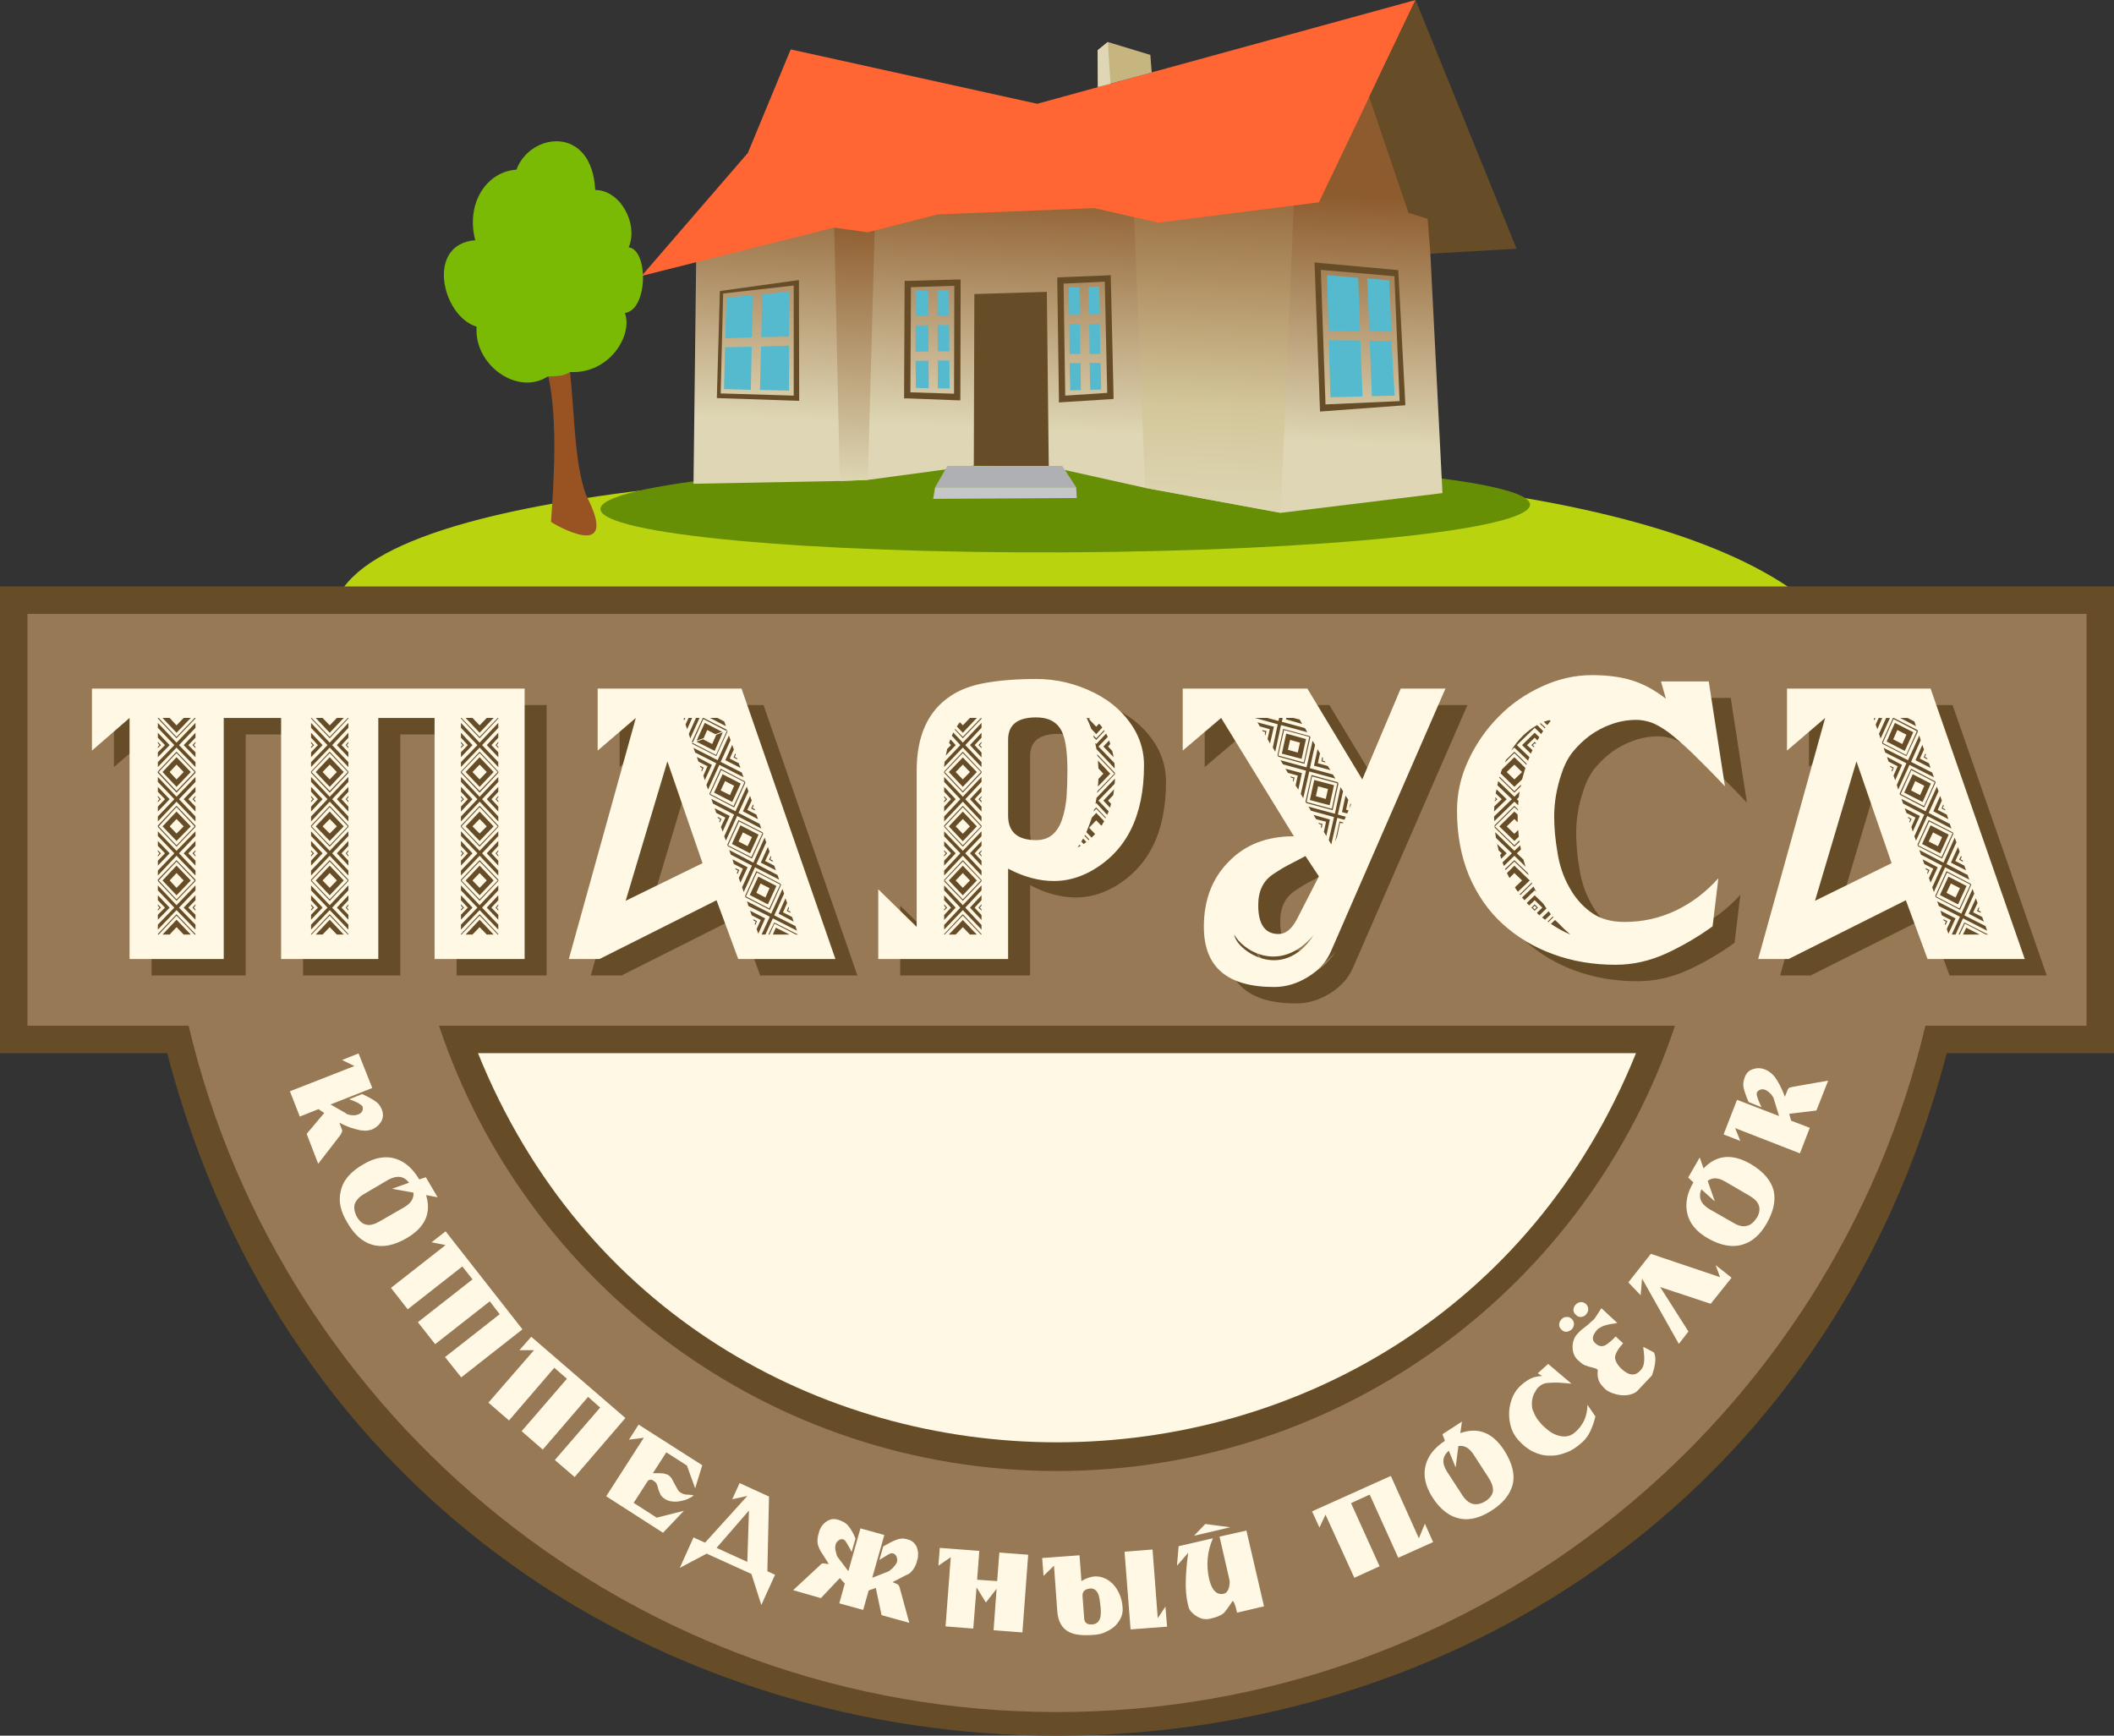 <?xml version="1.0" encoding="UTF-8"?>
<!DOCTYPE svg PUBLIC "-//W3C//DTD SVG 1.0//EN" "http://www.w3.org/TR/2001/REC-SVG-20010904/DTD/svg10.dtd">
<!-- Creator: CorelDRAW X6 -->
<svg xmlns="http://www.w3.org/2000/svg" xml:space="preserve" width="100%" height="100%" version="1.0" style="shape-rendering:geometricPrecision; text-rendering:geometricPrecision; image-rendering:optimizeQuality; fill-rule:evenodd; clip-rule:evenodd"
viewBox="0 0 7700 6322"
 xmlns:xlink="http://www.w3.org/1999/xlink">
 <rect x="0" y="0" width="7700" height="6322" fill="#333333" stroke="none"/>
 <defs>
  <style type="text/css">
   <![CDATA[
    .fil17 {fill:#AFB0B4}
    .fil18 {fill:#C4C6C8}
    .fil8 {fill:#664D27}
    .fil6 {fill:#678F05}
    .fil12 {fill:#7ABA05}
    .fil4 {fill:#977955}
    .fil2 {fill:#B9D40F}
    .fil14 {fill:#FF6633}
    .fil1 {fill:#FFF8E5}
    .fil7 {fill:#55BACE}
    .fil11 {fill:#995222}
    .fil15 {fill:#C7B580}
    .fil16 {fill:#DED6B4}
    .fil3 {fill:#664D27;fill-rule:nonzero}
    .fil5 {fill:#FFF8E5;fill-rule:nonzero}
    .fil0 {fill:black;fill-opacity:0}
    .fil10 {fill:url(#id0)}
    .fil13 {fill:url(#id1)}
    .fil9 {fill:url(#id2)}
   ]]>
  </style>
  <linearGradient id="id0" gradientUnits="userSpaceOnUse" x1="3080.19" y1="1755.14" x2="3119.23" y2="792.48">
   <stop offset="0" style="stop-color:#DED6B4"/>
   <stop offset="1" style="stop-color:#8D5B2D"/>
  </linearGradient>
  <linearGradient id="id1" gradientUnits="userSpaceOnUse" x1="4178.71" y1="1860.54" x2="4231.47" y2="559.5">
   <stop offset="0" style="stop-color:#DED6B4"/>
   <stop offset="0.302" style="stop-color:#D3C69A"/>
   <stop offset="1" style="stop-color:#8D5B2D"/>
  </linearGradient>
  <linearGradient id="id2" gradientUnits="userSpaceOnUse" xlink:href="#id0" x1="3897.04" y1="1570.94" x2="3933.56" y2="670.53">
  </linearGradient>
 </defs>
 <g id="Layer_x0020_1">
  <a xlink:href="http://www.tarusa-cottage.ru" target="_parent">
   <rect class="fil0" x="665" y="2326" width="6370" height="3844"/>
   <path class="fil1" d="M3359 2327c239,447 3676,117 3676,659 0,1759 -1426,3185 -3185,3185 -1759,0 -3185,-1426 -3185,-3185 0,-502 2487,-237 2694,-659z"/>
  </a>
  <a xlink:href="http://www.tarusa-cottage.ru" target="_parent">
   <rect class="fil0" x="1210" y="1703" width="5577" height="1139"/>
   <path class="fil2" d="M3948 1703c1278,-2 2614,155 2838,752 76,199 -5136,814 -5552,-97 -241,-530 1436,-652 2714,-655z"/>
  </a>
  <a xlink:href="http://www.tarusa-cottage.ru" target="_parent">
   <rect class="fil0" y="2135" width="7700" height="4186"/>
   <path class="fil3" d="M7700 2236l0 1600 -609 0c-868,3315 -5614,3315 -6482,0l-609 0 0 -1700 7700 0 0 100zm-1741 1600l-4218 0c763,1890 3455,1890 4218,0z"/>
  </a>
  <a xlink:href="http://www.tarusa-cottage.ru" target="_parent">
   <rect class="fil0" x="100" y="2235" width="7500" height="4000"/>
   <path class="fil4" d="M7600 2236l0 1500 -587 0c-339,1433 -1626,2500 -3163,2500 -1537,0 -2824,-1067 -3163,-2500l-587 0 0 -1500c3561,0 6328,0 7500,0zm-1499 1500l-4502 0c314,943 1203,1622 2251,1622 1048,0 1937,-679 2251,-1622z"/>
  </a>
  <a xlink:href="http://www.tarusa-cottage.ru" target="_parent">
   <rect class="fil0" x="414" y="2519" width="7040" height="1136"/>
   <path class="fil3" d="M4576 3464c26,53 162,149 289,2 -117,179 -287,49 -289,-2zm-4161 -670l137 -119 0 878 343 0 0 -878 209 0 0 878 354 0 0 -878 205 0 0 878 328 0 0 -985 -1576 0 0 226zm1842 0l139 -119 -244 878 112 0 426 -214 79 214 354 0 -342 -985 -524 0 0 226zm254 39l128 371 -280 137 152 -508zm768 720l473 0 0 -329c57,30 113,45 167,45 48,0 92,-13 133,-35 130,-72 195,-200 195,-387 0,-43 -10,-85 -32,-125 -34,-60 -84,-106 -150,-139 -66,-33 -137,-50 -211,-50 -70,0 -131,5 -183,14 -52,9 -94,25 -127,47 -83,54 -125,145 -125,272l0 570 -140 -137 0 254zm473 -799c0,-54 34,-81 102,-81 39,0 68,12 86,38 19,26 28,77 28,155 0,34 -1,66 -3,97 -3,30 -8,57 -16,80 -7,23 -19,42 -34,56 -16,14 -36,21 -61,21 -68,0 -102,-30 -102,-89l0 -277zm636 40l140 -119 265 431c-98,0 -177,30 -237,92 -61,61 -91,141 -91,238 0,146 85,219 256,219 42,0 83,-12 122,-36 40,-24 68,-55 85,-94l417 -957 -163 0 -140 331 -200 -331 -454 0 0 226zm275 563c0,-53 19,-90 56,-114 18,-12 37,-24 57,-34 19,-10 39,-20 59,-31l49 74 -79 154c-19,37 -41,56 -68,56 -49,0 -74,-35 -74,-105zm1104 -477c9,-28 21,-54 39,-78 19,-24 41,-45 65,-63 25,-18 52,-32 81,-42 28,-10 58,-15 89,-15 16,0 33,3 52,9 18,6 40,19 64,36 24,18 52,43 86,75 33,32 73,72 120,122l-59 -382 -174 0 18 63c-40,-31 -80,-53 -121,-66 -40,-13 -90,-20 -149,-20 -62,0 -122,14 -181,41 -59,27 -112,63 -157,109 -46,46 -83,99 -111,159 -28,59 -42,121 -42,185 0,88 15,167 44,237 30,70 71,129 123,176 52,47 113,84 182,109 70,26 146,39 229,39 63,0 125,-14 186,-42 60,-28 116,-61 167,-98l21 -175c-45,50 -96,89 -154,117 -59,28 -121,42 -188,42 -50,0 -91,-12 -123,-36 -33,-24 -59,-55 -79,-92 -21,-38 -35,-79 -42,-125 -8,-46 -12,-90 -12,-131 0,-55 10,-106 26,-154zm822 -86l139 -119 -244 878 111 0 427 -214 79 214 354 0 -343 -985 -523 0 0 226zm253 39l128 371 -279 137 151 -508z"/>
  </a>
  <a xlink:href="http://www.tarusa-cottage.ru" target="_parent">
   <rect class="fil0" x="334" y="2459" width="7040" height="1136"/>
   <path class="fil5" d="M2519 2704l41 -89 3 0 86 44 -130 45zm130 -42l0 0zm0 0l1 1 0 1 -41 90 -88 -45 -1 -2 129 -45zm4206 42l40 -89 3 0 86 44 1 3m0 0l0 0m0 0l0 1 1 1 -42 90 -88 -45 0 -2 -1 -3m-6160 -89l-52 54 -51 -54 26 0 25 27 26 -27 26 0zm17 0l0 2 -69 72 -68 -72 0 -2 3 0 65 69 66 -69 3 0zm-137 110l0 -5 6 -6 -6 -7 0 -5 11 12 -11 11zm0 33l0 -18 26 -26 -26 -27 0 -18 43 45 -43 44zm137 -33l-11 -11 11 -12 0 5 -6 7 6 6 0 5zm0 33l-43 -44 43 -45 0 18 -26 27 26 26 0 18zm0 -107l-60 63 60 62 0 18 -69 -71 -68 71 0 -18 60 -62 -60 -63 0 -18 68 72 69 -72 0 18zm-120 161l51 -54 52 54 -52 54 -51 -54zm77 0l-26 -27 -25 27 25 27 26 -27zm-94 -2l68 -72 69 72 0 5 -69 72 -68 -72 0 -5zm134 2l-66 -69 -65 69 65 69 66 -69zm-134 110l0 -5 6 -6 -6 -7 0 -5 11 12 -11 11zm0 34l0 -18 26 -27 -26 -27 0 -18 43 45 -43 45zm137 -34l-11 -11 11 -12 0 5 -6 7 6 6 0 5zm0 -74l-60 63 60 63 0 18 -69 -72 -68 72 0 -18 60 -63 -60 -63 0 -18 68 72 69 -72 0 18zm0 108l-43 -45 43 -45 0 18 -26 27 26 27 0 18zm-120 54l51 -54 52 54 -52 53 -51 -53zm-17 -3l68 -72 69 72 0 3 0 2 -69 72 -68 -72 0 -2 0 -3zm134 3l-66 -70 -65 70 65 69 66 -69zm-40 0l-26 -27 -25 27 25 26 26 -26zm-94 110l0 -5 6 -7 -6 -6 0 -5 11 11 -11 12zm0 33l0 -18 26 -27 -26 -27 0 -18 43 45 -43 45zm137 -33l-11 -12 11 -11 0 5 -6 6 6 7 0 5zm0 -75l-60 63 60 63 0 18 -69 -72 -68 72 0 -18 60 -63 -60 -63 0 -17 68 71 69 -71 0 17zm0 108l-43 -45 43 -45 0 18 -26 27 26 27 0 18zm-120 54l51 -54 52 54 -52 54 -51 -54zm-17 -3l68 -71 69 71 0 5 -69 72 -68 -72 0 -5zm134 3l-66 -69 -65 69 65 69 66 -69zm-40 0l-26 -27 -25 27 25 27 26 -27zm-94 143l0 -18 26 -26 -26 -27 0 -18 43 45 -43 44zm137 -107l-60 63 60 62 0 18 -69 -71 -68 71 0 -18 60 -62 -60 -63 0 -18 68 72 69 -72 0 18zm-137 74l0 -5 6 -6 -6 -7 0 -5 11 12 -11 11zm137 0l-11 -11 11 -12 0 5 -6 7 6 6 0 5zm0 33l-43 -44 43 -45 0 18 -26 27 26 26 0 18zm-137 52l68 -72 69 72 0 2 -3 0 -66 -69 -65 69 -3 0 0 -2zm17 2l51 -54 52 54 -26 0 -26 -27 -25 27 -26 0zm660 -789l-51 54 -51 -54 25 0 26 27 26 -27 25 0zm17 0l0 2 -68 72 -68 -72 0 -2 2 0 66 69 66 -69 2 0zm-136 110l0 -5 6 -6 -6 -7 0 -5 11 12 -11 11zm0 33l0 -18 25 -26 -25 -27 0 -18 42 45 -42 44zm136 -33l-10 -11 10 -12 0 5 -6 7 6 6 0 5zm0 33l-42 -44 42 -45 0 18 -25 27 25 26 0 18zm0 -107l-59 63 59 62 0 18 -68 -71 -68 71 0 -18 60 -62 -60 -63 0 -18 68 72 68 -72 0 18zm-119 161l51 -54 51 54 -51 54 -51 -54zm77 0l-26 -27 -26 27 26 27 26 -27zm-94 -2l68 -72 68 72 0 5 -68 72 -68 -72 0 -5zm134 2l-66 -69 -66 69 66 69 66 -69zm-134 110l0 -5 6 -6 -6 -7 0 -5 11 12 -11 11zm0 34l0 -18 25 -27 -25 -27 0 -18 42 45 -42 45zm136 -34l-10 -11 10 -12 0 5 -6 7 6 6 0 5zm0 -74l-59 63 59 63 0 18 -68 -72 -68 72 0 -18 60 -63 -60 -63 0 -18 68 72 68 -72 0 18zm0 108l-42 -45 42 -45 0 18 -25 27 25 27 0 18zm-119 54l51 -54 51 54 -51 53 -51 -53zm-17 -3l68 -72 68 72 0 3 0 2 -68 72 -68 -72 0 -2 0 -3zm134 3l-66 -70 -66 70 66 69 66 -69zm-40 0l-26 -27 -26 27 26 26 26 -26zm-94 110l0 -5 6 -7 -6 -6 0 -5 11 11 -11 12zm0 33l0 -18 25 -27 -25 -27 0 -18 42 45 -42 45zm136 -33l-10 -12 10 -11 0 5 -6 6 6 7 0 5zm0 -75l-59 63 59 63 0 18 -68 -72 -68 72 0 -18 60 -63 -60 -63 0 -17 68 71 68 -71 0 17zm0 108l-42 -45 42 -45 0 18 -25 27 25 27 0 18zm-119 54l51 -54 51 54 -51 54 -51 -54zm-17 -3l68 -71 68 71 0 5 -68 72 -68 -72 0 -5zm134 3l-66 -69 -66 69 66 69 66 -69zm-40 0l-26 -27 -26 27 26 27 26 -27zm-94 143l0 -18 25 -26 -25 -27 0 -18 42 45 -42 44zm136 -107l-59 63 59 62 0 18 -68 -71 -68 71 0 -18 60 -62 -60 -63 0 -18 68 72 68 -72 0 18zm-136 74l0 -5 6 -6 -6 -7 0 -5 11 12 -11 11zm136 0l-10 -11 10 -12 0 5 -6 7 6 6 0 5zm0 33l-42 -44 42 -45 0 18 -25 27 25 26 0 18zm-136 52l68 -72 68 72 0 2 -2 0 -66 -69 -66 69 -2 0 0 -2zm17 2l51 -54 51 54 -25 0 -26 -27 -26 27 -25 0zm3664 -387l-3 -5 2 -8 -9 -3 -2 -4 15 4 -3 16zm-205 -338l-2 -4 1 -9 -8 -2 -3 -5 16 4 -4 16zm63 -64l-3 14 84 23 9 15 -96 -26 -21 97 -9 -15 18 -85 -83 -23 -1 0 46 0 41 11 2 -11 13 0zm-46 93l-9 -16 8 -36 -36 -10 -9 -15 60 16 -14 61zm117 -71l-59 -17 1 -5 26 0 23 6 9 16zm-74 108l16 -73 72 20 -16 72 -72 -19zm-16 6l21 -96 96 26 3 4 -22 97 -95 -26 -3 -5zm116 -67l-92 -25 -21 93 93 25 20 -93zm-34 21l-36 -10 -8 36 36 10 8 -36zm-24 143l-2 -5 2 -8 -9 -3 -3 -4 16 4 -4 16zm18 28l-10 -15 8 -36 -36 -10 -9 -15 60 16 -13 60zm99 -99l-15 -4 3 -16 3 5 -2 8 9 3 2 4zm18 28l-60 -16 13 -60 9 15 -8 36 36 10 10 15zm-56 -92l-19 85 84 23 9 15 -95 -26 -22 97 -9 -15 19 -85 -84 -23 -9 -15 95 26 22 -97 9 15zm-19 201l16 -73 72 19 -16 73 -72 -19zm-16 6l22 -97 95 26 3 5 -21 97 -96 -26 -3 -5zm116 -67l-92 -25 -20 93 92 25 20 -93zm-34 21l-36 -10 -8 36 36 10 8 -36zm55 8l-19 85 29 8 -5 11 -26 -7 -22 97 -9 -16 19 -84 -84 -23 -9 -15 96 26 21 -97 9 15zm-61 163l-9 -15 8 -37 -36 -9 -10 -16 60 17 -13 60zm32 20l16 -73 14 4 -2 3 -10 -2 -11 51 -7 17zm44 -102l-19 -5 13 -60 10 15 -8 36 9 3 -5 11zm9 -21l-1 0 4 -16 2 4 0 0 -5 12zm-3118 -327l-51 54 -51 -54 25 0 26 27 26 -27 25 0zm17 0l0 2 -68 72 -68 -72 0 -2 2 0 66 69 66 -69 2 0zm-136 110l0 -5 6 -6 -6 -7 0 -5 11 12 -11 11zm0 33l0 -18 25 -26 -25 -27 0 -18 42 45 -42 44zm136 -33l-10 -11 10 -12 0 5 -6 7 6 6 0 5zm0 33l-42 -44 42 -45 0 18 -25 27 25 26 0 18zm0 -107l-59 63 59 62 0 18 -68 -71 -68 71 0 -18 60 -62 -60 -63 0 -18 68 72 68 -72 0 18zm-119 161l51 -54 51 54 -51 54 -51 -54zm77 0l-26 -27 -26 27 26 27 26 -27zm-94 -2l68 -72 68 72 0 5 -68 72 -68 -72 0 -5zm134 2l-66 -69 -66 69 66 69 66 -69zm-134 110l0 -5 6 -6 -6 -7 0 -5 11 12 -11 11zm0 34l0 -18 25 -27 -25 -27 0 -18 42 45 -42 45zm136 -34l-10 -11 10 -12 0 5 -6 7 6 6 0 5zm0 -74l-59 63 59 63 0 18 -68 -72 -68 72 0 -18 60 -63 -60 -63 0 -18 68 72 68 -72 0 18zm0 108l-42 -45 42 -45 0 18 -25 27 25 27 0 18zm-119 54l51 -54 51 54 -51 53 -51 -53zm-17 -3l68 -72 68 72 0 3 0 2 -68 72 -68 -72 0 -2 0 -3zm134 3l-66 -70 -66 70 66 69 66 -69zm-40 0l-26 -27 -26 27 26 26 26 -26zm-94 110l0 -5 6 -7 -6 -6 0 -5 11 11 -11 12zm0 33l0 -18 25 -27 -25 -27 0 -18 42 45 -42 45zm136 -33l-10 -12 10 -11 0 5 -6 6 6 7 0 5zm0 -75l-59 63 59 63 0 18 -68 -72 -68 72 0 -18 60 -63 -60 -63 0 -17 68 71 68 -71 0 17zm0 108l-42 -45 42 -45 0 18 -25 27 25 27 0 18zm-119 54l51 -54 51 54 -51 54 -51 -54zm-17 -3l68 -71 68 71 0 5 -68 72 -68 -72 0 -5zm134 3l-66 -69 -66 69 66 69 66 -69zm-40 0l-26 -27 -26 27 26 27 26 -27zm-94 143l0 -18 25 -26 -25 -27 0 -18 42 45 -42 44zm136 -107l-59 63 59 62 0 18 -68 -71 -68 71 0 -18 60 -62 -60 -63 0 -18 68 72 68 -72 0 18zm-136 74l0 -5 6 -6 -6 -7 0 -5 11 12 -11 11zm136 0l-10 -11 10 -12 0 5 -6 7 6 6 0 5zm0 33l-42 -44 42 -45 0 18 -25 27 25 26 0 18zm-136 52l68 -72 68 72 0 2 -2 0 -66 -69 -66 69 -2 0 0 -2zm17 2l51 -54 51 54 -25 0 -26 -27 -26 27 -25 0zm937 -737l-30 68 -67 -34 0 0 31 -68 66 34zm-72 26l33 17 15 -34 -33 -17 -15 34zm-58 -37l-6 -17 11 -24 13 0 -18 41zm110 -41l25 13 6 17 -58 -30 27 0zm-65 0l-34 75 -5 -17 26 -58 13 0zm-56 9l-2 -5 2 -4 4 0 -4 9zm155 39l-85 -44 -39 87 85 44 39 -87zm-91 148l-1 -5 3 -8 -7 -4 -2 -5 14 7 -7 15zm11 31l-5 -17 15 -34 -33 -17 -6 -17 55 29 -26 56zm119 -76l-14 -7 6 -15 2 5 -4 8 8 4 2 5zm11 31l-55 -28 25 -56 6 17 -15 33 33 17 6 17zm-36 -101l-36 79 77 39 6 17 -88 -45 -41 90 -6 -17 36 -79 -77 -39 -6 -17 88 45 41 -90 6 17zm-60 191l31 -67 66 34 -31 67 -66 -34zm73 -25l-33 -17 -16 34 34 17 15 -34zm-90 29l41 -91 88 46 2 5 -41 90 -88 -46 -2 -4zm128 -42l-85 -44 -40 87 85 44 40 -87zm-91 148l-1 -5 3 -8 -8 -4 -1 -5 14 8 -7 14zm11 32l-6 -17 16 -34 -33 -17 -6 -17 55 28 -26 57zm118 -77l-14 -7 7 -15 2 5 -4 8 8 4 1 5zm-24 -70l-36 79 77 40 6 17 -88 -46 -41 90 -6 -16 36 -79 -77 -40 -6 -17 88 45 41 -90 6 17zm35 102l-55 -29 26 -56 6 17 -16 34 33 17 6 17zm-95 90l31 -68 66 34 -31 68 -66 -34zm-17 3l41 -90 88 45 1 3 1 2 -41 90 -88 -45 -1 -3 -1 -2zm128 -42l-85 -43 -40 87 85 43 40 -87zm-38 14l-33 -17 -16 33 33 17 16 -33zm-53 135l-2 -5 4 -8 -8 -4 -2 -5 15 7 -7 15zm11 31l-6 -17 15 -34 -33 -17 -5 -17 55 29 -26 56zm118 -76l-14 -8 7 -14 1 5 -3 8 8 4 1 5zm-24 -71l-36 79 77 40 6 17 -88 -45 -41 90 -6 -17 36 -79 -77 -40 -6 -17 88 46 41 -91 6 17zm35 102l-55 -28 26 -57 6 17 -16 34 33 17 6 17zm-95 90l31 -67 66 34 -31 67 -66 -34zm-17 3l41 -90 88 46 2 4 -41 91 -89 -46 -1 -5zm128 -41l-85 -44 -40 87 85 44 40 -87zm-39 13l-33 -17 -15 34 33 17 15 -34zm-41 166l-6 -17 15 -33 -33 -17 -6 -17 55 28 -25 56zm94 -146l-36 79 77 39 6 17 -88 -45 -27 59 -14 0 30 -65 -78 -39 -5 -17 88 45 41 -90 6 17zm-105 115l-2 -5 4 -8 -8 -4 -2 -5 14 7 -6 15zm129 -45l-14 -7 6 -15 2 5 -4 8 8 4 2 5zm11 32l-55 -29 25 -56 6 17 -15 34 33 17 6 17zm-92 47l21 -44 87 44 -8 0 -78 -40 -18 40 -4 0zm16 0l11 -25 50 25 -41 0 -20 0zm743 -789l-51 54 -22 -23c3,-6 7,-11 11,-16l11 12 26 -27 25 0zm17 0l0 3 -68 71 -29 -31 1 -3 28 29 66 -69 2 0zm-130 137c2,-8 3,-16 5,-24l14 -14 -7 -8c1,-4 3,-9 5,-13l19 21 -36 38zm130 -27l-11 -11 11 -12 0 5 -6 7 6 6 0 5zm0 34l-42 -45 42 -45 0 18 -25 27 25 27 0 18zm0 -108l-59 63 59 62 0 18 -68 -71 -68 71c0,-7 1,-13 2,-20l57 -60 -31 -34c2,-4 3,-8 5,-12l35 37 68 -72 0 18zm-119 161l51 -53 51 53 -51 54 -51 -54zm77 0l-26 -27 -26 27 26 27 26 -27zm-94 -2l68 -72 68 72 0 5 -68 72 -68 -72 0 -5zm134 2l-66 -69 -66 69 66 70 66 -70zm-134 111l0 -6 6 -6 -6 -6 0 -5 11 11 -11 12zm0 33l0 -18 25 -27 -25 -27 0 -18 42 45 -42 45zm136 -33l-11 -12 11 -11 0 5 -6 6 6 6 0 6zm0 -75l-59 63 59 63 0 18 -68 -72 -68 72 0 -18 59 -63 -59 -63 0 -18 68 72 68 -72 0 18zm0 108l-42 -45 42 -45 0 18 -25 27 25 27 0 18zm-119 54l51 -54 51 54 -51 54 -51 -54zm-17 -3l68 -72 68 72 0 3 0 2 -68 72 -68 -72 0 -2 0 -3zm134 3l-66 -70 -66 70 66 69 66 -69zm-40 0l-26 -27 -26 27 26 27 26 -27zm-94 110l0 -5 6 -7 -6 -6 0 -5 11 11 -11 12zm0 33l0 -18 25 -27 -25 -27 0 -17 42 44 -42 45zm136 -33l-11 -12 11 -11 0 5 -6 6 6 7 0 5zm0 -74l-59 62 59 63 0 18 -68 -72 -68 72 0 -18 59 -63 -59 -62 0 -18 68 71 68 -71 0 18zm0 107l-42 -45 42 -44 0 17 -25 27 25 27 0 18zm-119 54l51 -54 51 54 -51 54 -51 -54zm-17 -2l68 -72 68 72 0 5 -68 71 -68 -71 0 -5zm134 2l-66 -69 -66 69 66 69 66 -69zm-40 0l-26 -27 -26 27 26 27 26 -27zm-94 144l0 -18 25 -27 -25 -27 0 -18 42 45 -42 45zm136 -108l-59 63 59 63 0 17 -68 -71 -68 71 0 -17 59 -63 -59 -63 0 -18 68 72 68 -72 0 18zm-136 74l0 -5 6 -6 -6 -7 0 -5 11 12 -11 11zm136 0l-11 -11 11 -12 0 5 -6 7 6 6 0 5zm0 34l-42 -45 42 -45 0 18 -25 27 25 27 0 18zm-136 51l68 -72 68 72 0 2 -2 0 -66 -69 -66 69 -2 0 0 -2zm17 2l51 -53 51 53 -25 0 -26 -27 -26 27 -25 0zm502 -789c4,0 8,1 13,2l-4 3 26 27 10 -11c5,4 9,9 12,14l-22 24 -18 -19c-5,-14 -11,-28 -17,-40zm64 44l1 4 -30 32 -9 -9 -2 -8 11 11 29 -30zm7 13c2,4 4,8 6,12l-34 35 58 60c1,7 1,13 1,20l-66 -70c-2,-8 -3,-15 -5,-23l4 4 36 -38zm11 25c1,4 3,8 4,13l-8 9 15 16c2,8 4,15 5,23l-37 -39 21 -22zm21 118l0 5 -65 68 1 -6 62 -64 -62 -65 -1 -6 65 68zm0 21c0,6 0,12 -1,19l-59 61 37 39c-1,4 -3,8 -5,13l-40 -43 -3 4c1,-8 3,-15 4,-23l67 -70zm-3 39c-1,7 -2,14 -3,21l-19 20 11 12c-1,5 -3,9 -4,14l-24 -26 39 -41zm-8 41l0 0 0 0 0 0zm-22 62l-1 3 -34 -35 -10 10 2 -7 8 -8 35 37zm-6 13c-3,6 -7,11 -10,17l-19 -20 -26 27 22 23c-4,4 -9,9 -13,13l-19 -20c7,-17 14,-35 20,-53l16 -17 29 30zm-54 67c-1,1 -2,2 -3,2l-15 -16 2 -3 16 17zm-11 9c-3,2 -7,5 -10,7l-9 -9c3,-3 5,-7 7,-11l12 13zm-21 14c-4,2 -7,4 -11,6l0 0c2,-4 4,-7 7,-11l4 5zm63 -216c1,-9 1,-19 2,-28l18 -19 -18 -19c-1,-10 -1,-19 -2,-29l45 48 -45 47zm1645 -242l4 3c-4,5 -8,10 -12,15l-13 -12c7,-2 14,-5 21,-6zm-32 11l17 16 -2 3 -18 -17 3 -2zm-13 7l22 22c-3,3 -5,7 -7,11l-24 -23 -65 63 46 44c-2,4 -4,8 -5,13l-50 -48 -12 11c25,-40 57,-72 95,-93zm-113 126l30 -29 45 44 -1 4 -44 -43 -34 34c1,-4 2,-7 4,-10zm-15 35l45 -44 40 39c-4,14 -8,28 -12,42l-28 27 -50 -49c1,-5 3,-10 5,-15zm-9 27l54 53 24 -24 -1 7 -23 22 -55 -54 1 -4zm-5 16l59 57 19 -19c-1,7 -2,14 -3,21l-7 7 6 6c-1,5 -1,11 -1,16l-14 -13 -73 71c-1,-6 -1,-12 -1,-17l65 -63 -53 -51c1,-5 2,-10 3,-15zm-6 30l37 36 -46 45c0,-7 1,-13 1,-19l27 -26 -22 -21c1,-5 2,-10 3,-15zm-5 29l8 7 -10 9c1,-2 1,-3 1,-5l4 -4 -3 -3 0 -4zm-2 102l72 -71 13 13 0 4 -13 -12 -71 70 71 69 18 -18 1 5 -19 18 -72 -70c0,-3 0,-5 0,-8zm2 25l70 68 21 -20c1,5 2,10 3,15l-15 14 24 23c2,9 5,17 8,26l-41 -40 -38 37c-2,-4 -4,-8 -5,-13l34 -33 -58 -56c-1,-7 -2,-14 -3,-21zm7 43l35 34 -20 20c-1,-5 -3,-9 -4,-14l6 -6 -11 -10c-2,-8 -4,-16 -6,-24zm29 91l34 -32 49 47 3 8 -52 -50 -32 31 -2 -4zm7 15l27 -27 56 54 -43 41c-4,-5 -8,-10 -11,-16l26 -25 -28 -27 -18 18c-3,-6 -6,-12 -9,-18zm46 78l44 -43 2 3 -43 42 -3 -2zm9 11l42 -40c3,7 6,13 10,19l-6 -5 -37 36c-3,-3 -6,-6 -9,-10zm17 20l29 -28 30 29c5,6 9,13 13,19l-26 25c-3,-3 -6,-6 -9,-9l20 -19 -28 -27 -20 19c-3,-3 -6,-6 -9,-9zm56 53l24 -23c2,4 5,7 8,11l-21 20c-4,-3 -7,-5 -11,-8zm20 15l19 -19 2 3 -18 18 -3 -2zm12 8l15 -14 14 13c13,14 27,27 42,40 -26,-11 -49,-24 -71,-39zm-117 -317l-16 15 -55 -53 55 -54 12 11c0,10 0,19 0,28l-12 -12 -28 27 28 27 14 -14c1,8 1,16 2,25zm44 -303l-32 -31 46 -45 17 16c-2,4 -5,8 -7,12l-10 -10 -28 27 20 18c-2,5 -4,9 -6,13zm11 -23l-9 -8 12 -12 5 5 -2 3 -3 -3 -7 7 6 5 -2 3zm3 595l-12 -11 12 -12 12 12 -12 11zm0 -18l-7 7 7 6 7 -6 -7 -7zm-46 -487l-28 27 -28 -27 28 -27 28 27zm1425 -145l-31 68 -66 -34 0 0 30 -68 67 34zm-73 26l33 17 15 -34 -33 -17 -15 34zm-58 -37l-6 -17 11 -24 13 0 -18 41zm110 -41l25 13 6 17 -58 -30 27 0zm-64 0l-34 75 -6 -17 26 -58 14 0zm-57 9l-2 -5 2 -4 4 0 -4 9zm155 39l-85 -44 -39 87 85 44 39 -87zm-90 148l-2 -5 4 -8 -8 -4 -2 -5 14 7 -6 15zm11 31l-6 -17 15 -34 -33 -17 -6 -17 55 29 -25 56zm118 -76l-14 -7 6 -15 2 5 -4 8 8 4 2 5zm11 31l-55 -28 25 -56 6 17 -15 33 33 17 6 17zm-36 -101l-35 79 77 39 6 17 -89 -45 -41 90 -5 -17 35 -79 -77 -39 -6 -17 89 45 41 -90 5 17zm-60 191l31 -67 66 34 -30 67 -67 -34zm73 -25l-33 -17 -15 34 33 17 15 -34zm-90 29l42 -91 88 46 1 5 -41 90 -88 -46 -2 -4zm128 -42l-85 -44 -39 87 85 44 39 -87zm-91 148l-1 -5 3 -8 -7 -4 -2 -5 14 8 -7 14zm11 32l-5 -17 15 -34 -33 -17 -6 -17 55 28 -26 57zm119 -77l-14 -7 6 -15 2 5 -4 8 8 4 2 5zm-25 -70l-36 79 77 40 6 17 -88 -46 -41 90 -6 -16 36 -79 -77 -40 -6 -17 88 45 41 -90 6 17zm36 102l-55 -29 25 -56 6 17 -15 34 33 17 6 17zm-96 90l31 -68 66 34 -31 68 -66 -34zm-17 3l41 -90 88 45 1 3 1 2 -41 90 -88 -45 -1 -3 -1 -2zm128 -42l-85 -43 -40 87 85 43 40 -87zm-38 14l-33 -17 -16 33 34 17 15 -33zm-53 135l-1 -5 3 -8 -8 -4 -1 -5 14 7 -7 15zm11 31l-6 -17 16 -34 -33 -17 -6 -17 55 29 -26 56zm118 -76l-14 -8 7 -14 2 5 -4 8 8 4 1 5zm-24 -71l-36 79 77 40 6 17 -88 -45 -41 90 -6 -17 36 -79 -77 -40 -6 -17 88 46 41 -91 6 17zm35 102l-55 -28 26 -57 6 17 -16 34 33 17 6 17zm-95 90l31 -67 66 34 -31 67 -66 -34zm-17 3l41 -90 88 46 2 4 -41 91 -88 -46 -2 -5zm128 -41l-85 -44 -40 87 85 44 40 -87zm-38 13l-33 -17 -16 34 33 17 16 -34zm-42 166l-6 -17 15 -33 -33 -17 -5 -17 55 28 -26 56zm94 -146l-36 79 77 39 6 17 -88 -45 -27 59 -14 0 30 -65 -77 -39 -6 -17 88 45 41 -90 6 17zm-105 115l-2 -5 4 -8 -8 -4 -2 -5 15 7 -7 15zm129 -45l-14 -7 7 -15 1 5 -3 8 8 4 1 5zm11 32l-55 -29 26 -56 6 17 -16 34 33 17 6 17zm-92 47l21 -44 87 44 -8 0 -77 -40 -19 40 -4 0zm16 0l12 -25 49 25 -41 0 -20 0zm-2654 0c26,53 162,149 289,2 -117,179 -287,49 -289,-2zm-4161 -670l137 -119 0 878 343 0 0 -878 209 0 0 878 354 0 0 -878 205 0 0 878 328 0 0 -985 -1576 0 0 226zm1842 0l139 -119 -244 878 112 0 426 -214 79 214 354 0 -342 -985 -524 0 0 226zm254 39l128 371 -280 137 152 -508zm768 720l473 0 0 -329c57,30 113,45 167,45 48,0 92,-13 133,-35 130,-72 195,-200 195,-387 0,-43 -10,-85 -32,-125 -34,-60 -84,-106 -150,-139 -66,-33 -137,-50 -211,-50 -70,0 -131,5 -183,14 -52,9 -94,25 -127,47 -83,54 -125,145 -125,272l0 570 -140 -137 0 254zm473 -799c0,-54 34,-81 102,-81 39,0 68,12 86,38 19,26 28,77 28,155 0,34 -1,66 -3,97 -3,30 -8,57 -16,80 -7,23 -19,42 -34,56 -16,14 -36,21 -61,21 -68,0 -102,-30 -102,-89l0 -277zm636 40l140 -119 265 431c-98,0 -177,30 -237,92 -61,61 -91,141 -91,238 0,146 85,219 256,219 42,0 83,-12 122,-36 40,-24 68,-55 85,-94l417 -957 -163 0 -140 331 -200 -331 -454 0 0 226zm275 563c0,-53 19,-90 56,-114 18,-12 37,-24 57,-34 19,-10 39,-20 59,-31l49 74 -79 154c-19,37 -41,56 -68,56 -49,0 -74,-35 -74,-105zm1104 -477c9,-28 21,-54 39,-78 19,-24 41,-45 65,-63 25,-18 52,-32 81,-42 28,-10 58,-15 89,-15 16,0 33,3 52,9 18,6 40,19 64,36 24,18 52,43 86,75 33,32 73,72 120,122l-59 -382 -174 0 18 63c-40,-31 -80,-53 -121,-66 -40,-13 -90,-20 -149,-20 -62,0 -122,14 -181,41 -59,27 -112,63 -157,109 -46,46 -83,99 -111,159 -28,59 -42,121 -42,185 0,88 15,167 44,237 30,70 71,129 123,176 52,47 113,84 182,109 70,26 146,39 229,39 63,0 125,-14 186,-42 60,-28 116,-61 167,-98l21 -175c-45,50 -96,89 -154,117 -59,28 -121,42 -188,42 -50,0 -91,-12 -123,-36 -33,-24 -59,-55 -79,-92 -21,-38 -35,-79 -42,-125 -8,-46 -12,-90 -12,-131 0,-55 10,-106 26,-154zm822 -86l139 -119 -244 878 111 0 427 -214 79 214 354 0 -343 -985 -523 0 0 226zm253 39l128 371 -279 137 151 -508z"/>
  </a>
  <a xlink:href="http://www.tarusa-cottage.ru" target="_parent">
   <rect class="fil0" x="1055" y="3836" width="5603" height="2120"/>
   <path class="fil1" d="M6399 3979c0,2 0,3 0,5 -1,3 0,5 1,9 1,4 3,9 5,15 3,6 6,15 11,25l-47 -19c-9,-21 -15,-39 -18,-51 -3,-13 -1,-26 4,-39 6,-16 16,-26 31,-30 15,-5 30,-4 44,2 5,2 11,5 16,9 6,4 12,10 18,17 6,8 12,18 18,29 6,12 13,26 19,44l11 -27c1,-2 3,-4 5,-6 3,-1 7,-2 11,-3l131 -23 -43 109 -99 12 7 25 68 26 -36 93 -236 -92 19 47 -61 -24 49 -126 153 59 -19 -62c-1,-3 -2,-7 -5,-10 -2,-4 -4,-7 -8,-10 -3,-3 -6,-6 -9,-8 -4,-3 -7,-4 -9,-5 -6,-3 -12,-3 -18,-1 -5,1 -9,5 -13,10zm-29 375l-86 -50c-25,-15 -46,-16 -64,-3l26 75 -49 -44c-12,30 -2,53 29,72l86 49c19,12 36,16 51,12 14,-3 26,-14 37,-31 9,-16 11,-31 6,-44 -4,-13 -17,-25 -36,-36zm-221 -65l42 -73 14 40c47,-50 105,-55 172,-16 47,28 75,61 84,100 7,35 -2,74 -26,116 -24,42 -53,67 -87,77 -38,12 -81,4 -128,-23 -42,-24 -67,-55 -75,-93 -7,-35 0,-72 23,-110l-19 -18zm-136 278l252 85 -16 -44 58 46 -76 95 -184 -61 103 162 -35 45 -134 -238 -5 61 -45 -47 82 -104zm-326 276c-5,-5 -8,-11 -8,-18 0,-7 3,-14 8,-19 5,-6 11,-9 19,-9 7,-1 13,2 19,7 5,5 8,12 8,19 0,7 -3,13 -8,19 -5,5 -12,8 -19,9 -7,0 -13,-2 -19,-8zm53 -54c-6,-5 -9,-11 -9,-18 0,-7 3,-13 8,-19 5,-5 12,-9 19,-9 7,-1 13,2 19,7 5,5 8,12 8,19 0,7 -3,13 -8,19 -5,6 -11,8 -19,9 -7,0 -13,-2 -18,-8zm277 221l-52 55c-6,7 -15,11 -25,14 -11,3 -22,4 -34,3 -12,-1 -23,-4 -34,-8 -11,-4 -20,-9 -27,-16 -13,-13 -21,-24 -23,-34 -3,-10 -4,-21 -2,-34l-6 -5c-11,-3 -20,-6 -26,-7 -6,-2 -11,-4 -15,-5 -4,-2 -8,-4 -12,-7 -3,-3 -8,-7 -14,-12 -13,-13 -19,-28 -19,-48 0,-19 6,-36 19,-49 3,-3 7,-8 13,-13 6,-4 11,-9 18,-14 6,-5 12,-10 17,-15 5,-4 10,-8 13,-12l25 -38 58 54c-10,2 -19,3 -25,4 -7,1 -13,3 -17,4 -5,1 -10,3 -14,5 -4,2 -9,5 -14,8 -21,22 -25,39 -11,52 12,12 25,14 37,8 12,-7 25,-18 38,-32l27 25c-17,18 -26,34 -29,47 -2,14 6,29 23,46 27,25 49,27 68,7 8,-8 13,-18 14,-30 2,-12 1,-26 -1,-41 -1,-9 -2,-15 -1,-16l38 20c9,16 7,44 -7,84zm-431 133c5,14 13,27 24,39 7,9 17,18 27,26 10,8 21,15 33,19 11,4 23,6 34,5 12,-1 23,-6 34,-16 14,-12 25,-27 33,-44 7,-17 11,-35 11,-55l29 42c-4,18 -10,36 -18,53 -8,18 -19,32 -33,44 -18,16 -36,28 -56,35 -20,8 -41,12 -61,11 -20,0 -40,-5 -60,-15 -19,-9 -37,-24 -54,-43 -12,-14 -21,-30 -26,-48 -5,-18 -7,-37 -6,-55 1,-19 6,-37 13,-54 8,-17 18,-31 32,-43 13,-11 25,-19 36,-24 11,-5 24,-7 39,-8l-16 -10 38 -34 85 72c-20,-2 -36,-3 -49,-4 -14,0 -25,0 -33,1 -9,0 -16,2 -21,4 -5,2 -10,5 -13,8 -7,5 -12,12 -16,20 -5,7 -8,16 -10,24 -2,9 -3,17 -2,26 0,9 2,17 6,24zm-165 238l-53 -82c-16,-25 -34,-35 -56,-32l-10 78 -25 -61c-24,21 -26,46 -6,77l54 83c12,19 25,30 40,34 14,3 30,0 47,-11 16,-11 24,-22 26,-36 1,-14 -4,-30 -17,-50zm-167 -157l71 -46 -6 42c65,-23 118,-2 160,63 30,47 40,89 30,127 -10,35 -35,66 -76,92 -40,26 -78,36 -112,30 -40,-7 -75,-33 -104,-79 -26,-41 -34,-80 -24,-117 9,-34 32,-63 70,-88l-9 -24zm-86 379l22 -53 30 67 -127 57 -104 -230 -68 31 104 230 -92 42 -105 -230 -22 47 -27 -59 287 -129 102 227zm-687 -40l-132 31 41 -43 91 12zm-39 34l98 -22 64 276 -98 23c-6,-26 -11,-40 -16,-43 -17,26 -28,40 -32,44 -10,9 -27,16 -50,21 -8,2 -16,2 -25,1 -9,-2 -17,-5 -24,-10 -8,-4 -14,-10 -20,-16 -6,-7 -10,-15 -11,-23l-1 -3c-6,-25 -9,-55 -8,-88 1,-33 4,-67 9,-101l-41 47 6 -71 125 -29c-21,48 -25,98 -14,148 10,42 28,60 54,54 8,-2 14,-9 18,-21 3,-12 4,-22 2,-30l-36 -157zm-499 217l6 81c1,16 11,23 29,22 12,-1 20,-6 25,-14 6,-9 8,-24 6,-47 -2,-19 -4,-34 -7,-45 -6,-18 -17,-26 -31,-25 -20,2 -29,11 -28,28zm308 111l-133 10 -22 -283 102 -8 19 250 28 -42 6 73zm-412 -222l-38 37 -5 -65 136 -10 7 94c16,-10 31,-15 47,-17 21,-1 40,5 58,19 14,11 24,25 32,42 8,17 12,35 13,53 1,13 -1,25 -6,36 -5,11 -13,22 -22,31 -10,9 -22,16 -35,22 -13,6 -27,9 -43,10 -40,3 -70,0 -90,-11 -25,-13 -39,-38 -42,-75l-12 -166zm-115 243l-105 -8 11 -151 -39 50 -34 -55 -12 150 -101 -8 19 -252 -45 31 5 -65 144 11 -8 105 73 5 8 -104 105 8 -21 283zm-412 -35l-101 -28 -21 -99 -26 9 -20 71 -87 -24 20 -72 -18 -20 -69 73 -101 -29 98 -91c5,-6 10,-8 16,-6l16 2 -28 -44c-5,-7 -9,-17 -12,-27 -3,-11 -2,-26 4,-45 4,-16 13,-29 26,-38 13,-10 27,-12 42,-8 17,5 30,12 39,23 9,11 18,26 26,46l-14 49c-5,-10 -9,-18 -13,-24 -3,-6 -6,-10 -8,-13 -2,-4 -4,-6 -6,-7 -1,-1 -3,-2 -4,-2 -6,-2 -12,0 -17,4 -6,5 -9,9 -10,14 -1,4 -2,8 -2,12 0,5 1,9 2,13 1,5 2,9 3,12 1,4 2,6 3,8l40 53 44 -156 87 24 -44 156 61 -24c1,-1 3,-3 6,-5 3,-2 6,-5 9,-8 3,-4 6,-7 9,-11 3,-4 5,-8 5,-11 2,-5 1,-10 -1,-17 -3,-7 -7,-11 -13,-13 -5,-1 -11,0 -19,5l-31 19 14 -49c9,-5 17,-10 25,-14 7,-4 15,-7 22,-10 7,-3 14,-4 21,-5 7,0 15,1 23,4 8,2 14,5 20,11 5,5 9,11 12,18 2,7 4,14 4,22 0,8 0,16 -3,23 -2,10 -5,18 -9,25 -3,6 -7,12 -11,16 -3,4 -7,7 -11,10 -5,2 -9,4 -13,6l-46 24 15 6c5,2 9,6 11,14l35 128zm-702 -273l112 51 6 -187 -118 136zm163 208l-36 -113 -163 -74 -98 52 50 -111 42 19 154 -170 -55 12 27 -59 107 49 -6 272 28 13 -50 110zm-282 -343l-76 80 -207 -133 137 -213 -54 7 35 -55 232 148 -26 84 -30 -83 -75 -48 -49 76c10,0 18,0 24,0 6,0 12,1 15,1 4,1 8,2 10,3 3,0 5,1 7,3 5,3 9,7 13,13 3,6 7,13 10,19 3,6 7,13 10,18 3,6 7,11 11,13 9,6 17,8 24,8 8,0 16,1 25,3 -6,5 -14,9 -22,13 -9,4 -18,6 -28,8 -10,2 -19,2 -29,1 -10,-1 -18,-4 -26,-9 -9,-6 -15,-12 -17,-18 -3,-6 -5,-12 -7,-17 -1,-6 -3,-12 -5,-17 -2,-6 -6,-10 -12,-14 -5,-4 -10,-5 -13,-4 -4,0 -7,2 -9,5l-51 79 84 54 99 -25zm-599 -585l43 -49 343 296 -185 215 -72 -62 165 -191 -44 -39 -165 192 -77 -67 165 -191 -46 -40 -165 192 -75 -65 166 -191 -53 0zm-320 -393l51 -40 280 357 -223 175 -59 -74 199 -156 -36 -47 -199 156 -63 -80 199 -156 -37 -47 -199 156 -61 -78 199 -156 -51 -10zm-186 -78l85 -49c25,-14 37,-32 35,-54l-78 -14 62 -22c-19,-25 -45,-28 -77,-10l-85 50c-20,11 -31,24 -36,38 -4,14 -1,30 9,48 10,16 21,25 35,27 13,3 30,-2 50,-14zm165 -159l43 73 -42 -8c20,66 -4,118 -71,157 -48,28 -90,35 -128,23 -35,-11 -64,-38 -88,-80 -25,-41 -33,-79 -24,-114 8,-39 36,-72 84,-99 41,-24 81,-31 117,-19 34,11 62,36 85,75l24 -8zm-230 -257c-1,-1 -2,-2 -3,-4 -1,-1 -4,-3 -7,-5 -3,-3 -8,-5 -14,-8 -6,-3 -14,-6 -25,-10l47 -19c22,10 38,19 48,26 11,7 19,18 24,31 6,16 5,30 -3,44 -8,13 -19,22 -33,28 -5,2 -11,3 -18,4 -7,1 -15,0 -25,-1 -9,-2 -20,-5 -33,-9 -12,-4 -27,-10 -43,-19l10 27c1,2 1,5 -1,8 -1,3 -3,6 -5,10l-81 105 -42 -109 64 -76 -21 -14 -68 27 -36 -92 235 -92 -45 -22 60 -24 50 126 -152 60 56 32c2,3 6,4 10,5 4,1 8,2 12,2 5,1 9,0 13,0 4,-1 8,-2 10,-3 6,-2 11,-6 14,-11 3,-5 3,-10 2,-17z"/>
  </a>
  <a xlink:href="http://www.tarusa-cottage.ru" target="_parent">
   <rect class="fil0" x="2187" y="1680" width="3385" height="331"/>
   <path class="fil6" d="M3880 1681c935,-4 1693,66 1693,157 -1,92 -758,169 -1693,174 -935,4 -1693,-66 -1693,-158 0,-91 758,-169 1693,-173z"/>
  </a>
  <a xlink:href="http://www.tarusa-cottage.ru" target="_parent">
   <rect class="fil0" x="2571" y="874" width="2592" height="668"/>
   <polygon class="fil7" points="2584,874 5163,889 5151,1543 2572,1528 "/>
  </a>
  <a xlink:href="http://www.tarusa-cottage.ru" target="_parent">
   <rect class="fil0" x="3510" y="1035" width="344" height="664"/>
   <polygon class="fil8" points="3528,1042 3825,1036 3855,1699 3511,1696 "/>
  </a>
  <a xlink:href="http://www.tarusa-cottage.ru" target="_parent">
   <rect class="fil0" x="2526" y="275" width="2778" height="1691"/>
   <path class="fil9" d="M2526 1762l10 -839 2209 -545 339 -103 174 610 -48 39 44 872 -589 72 -494 -91 -351 -78 -7 -636 -264 8 -2 625 -386 52 -102 4 -533 10zm1367 -715l39 -1 1 101 -39 0 -1 -100zm72 -2l39 -1 2 102 -40 0 -1 -101zm-31 135l1 109 -39 0 -1 -109 39 0zm72 -1l2 110 -39 0 -2 -109 39 -1zm-37 143l40 0 2 97 -40 1 -2 -98zm-33 0l1 99 -39 1 -2 -99 40 -1zm-478 -9l1 102 -43 -1 0 -101 42 0zm-43 -129l42 0 1 96 -42 0 -1 -96zm0 -126l41 0 1 93 -42 0 0 -93zm-80 1l47 0 0 92 -47 1 0 -93zm47 126l0 95 -47 1 0 -96 47 0zm0 129l1 100 -47 -1 -1 -99 47 0zm-741 -49l97 -2 -3 157 -98 -3 4 -152zm233 -6l0 164 -106 -3 4 -158 102 -3zm-228 -175l97 -9 -4 154 -97 3 4 -148zm130 -12l98 -10 0 164 -101 2 3 -156zm2179 168l8 204 -117 3 -6 -208 115 1zm113 2l12 199 -83 2 -8 -202 79 1zm-234 -240l113 10 7 195 -115 -2 -5 -203zm146 12l80 7 8 187 -80 -1 -8 -193z"/>
  </a>
  <a xlink:href="http://www.tarusa-cottage.ru" target="_parent">
   <rect class="fil0" x="3012" y="795" width="175" height="957"/>
   <polygon class="fil10" points="3038,807 3187,798 3161,1748 3059,1752 "/>
  </a>
  <a xlink:href="http://www.tarusa-cottage.ru" target="_parent">
   <rect class="fil0" x="1989" y="1330" width="183" height="619"/>
   <path class="fil11" d="M2007 1901c13,-185 24,-398 -15,-554 -23,15 113,-15 82,-17 20,185 17,348 60,472 135,259 -128,100 -127,99z"/>
  </a>
  <a xlink:href="http://www.tarusa-cottage.ru" target="_parent">
   <rect class="fil0" x="1616" y="514" width="726" height="879"/>
   <path class="fil12" d="M1994 1372c-109,70 -268,-42 -258,-182 -127,-39 -186,-301 -5,-315 -35,-134 41,-250 150,-257 51,-136 275,-163 287,74 92,0 158,124 122,209 72,8 71,228 -14,239 30,81 -56,223 -200,215 -30,19 -50,13 -82,17z"/>
  </a>
  <a xlink:href="http://www.tarusa-cottage.ru" target="_parent">
   <rect class="fil0" x="3695" y="551" width="1020" height="1317"/>
   <polygon class="fil13" points="4129,743 4715,684 4665,1868 4171,1777 "/>
  </a>
  <a xlink:href="http://www.tarusa-cottage.ru" target="_parent">
   <rect class="fil0" x="2337" width="2818" height="1005"/>
   <polygon class="fil14" points="2337,1005 2724,557 2880,180 3778,378 5156,0 4804,737 4218,811 3986,758 3415,781 3161,846 3037,829 "/>
  </a>
  <a xlink:href="http://www.tarusa-cottage.ru" target="_parent">
   <rect class="fil0" x="4987" width="537" height="924"/>
   <polygon class="fil8" points="5524,906 5156,0 4987,353 5130,775 5200,797 5210,924 "/>
  </a>
  <a xlink:href="http://www.tarusa-cottage.ru" target="_parent">
   <rect class="fil0" x="3998" y="153" width="196" height="164"/>
   <polygon class="fil15" points="3999,317 3998,183 4035,153 4190,200 4195,264 "/>
  </a>
  <a xlink:href="http://www.tarusa-cottage.ru" target="_parent">
   <rect class="fil0" x="2610" y="1020" width="301" height="439"/>
   <path class="fil8" d="M2622 1060l288 -40 1 440 -300 -10 11 -390zm12 9l257 -29 0 401 -266 -8 9 -364z"/>
  </a>
  <a xlink:href="http://www.tarusa-cottage.ru" target="_parent">
   <rect class="fil0" x="4787" y="955" width="331" height="544"/>
   <path class="fil8" d="M5093 984l-305 -28 20 543 311 -23 -26 -492zm-14 22l-268 -23 17 490 270 -12 -19 -455z"/>
  </a>
  <a xlink:href="http://www.tarusa-cottage.ru" target="_parent">
   <rect class="fil0" x="3293" y="1017" width="205" height="441"/>
   <path class="fil3" d="M3306 1023l181 -5 12 0 0 12 -1 416 0 12 -12 0 -182 -7 -11 0 0 -11 2 -406 0 -11 11 0zm170 18l-158 5 -2 383 159 5 1 -393z"/>
  </a>
  <a xlink:href="http://www.tarusa-cottage.ru" target="_parent">
   <rect class="fil0" x="3850" y="1002" width="206" height="463"/>
   <path class="fil3" d="M3862 1010l172 -7 12 -1 0 12 10 428 0 11 -11 1 -176 11 -12 1 0 -12 -6 -432 0 -11 11 -1zm162 16l-150 7 6 408 153 -10 -9 -405z"/>
  </a>
  <a xlink:href="http://www.tarusa-cottage.ru" target="_parent">
   <rect class="fil0" x="3998" y="153" width="46" height="164"/>
   <polygon class="fil16" points="3998,183 4035,153 4045,305 3999,317 "/>
  </a>
  <a xlink:href="http://www.tarusa-cottage.ru" target="_parent">
   <rect class="fil0" x="3406" y="1697" width="513" height="77"/>
   <polygon class="fil17" points="3451,1697 3869,1697 3920,1775 3406,1775 "/>
  </a>
  <a xlink:href="http://www.tarusa-cottage.ru" target="_parent">
   <rect class="fil0" x="3398" y="1774" width="524" height="43"/>
   <polygon class="fil18" points="3406,1775 3399,1817 3922,1814 3920,1775 "/>
  </a>
 </g>
</svg>
